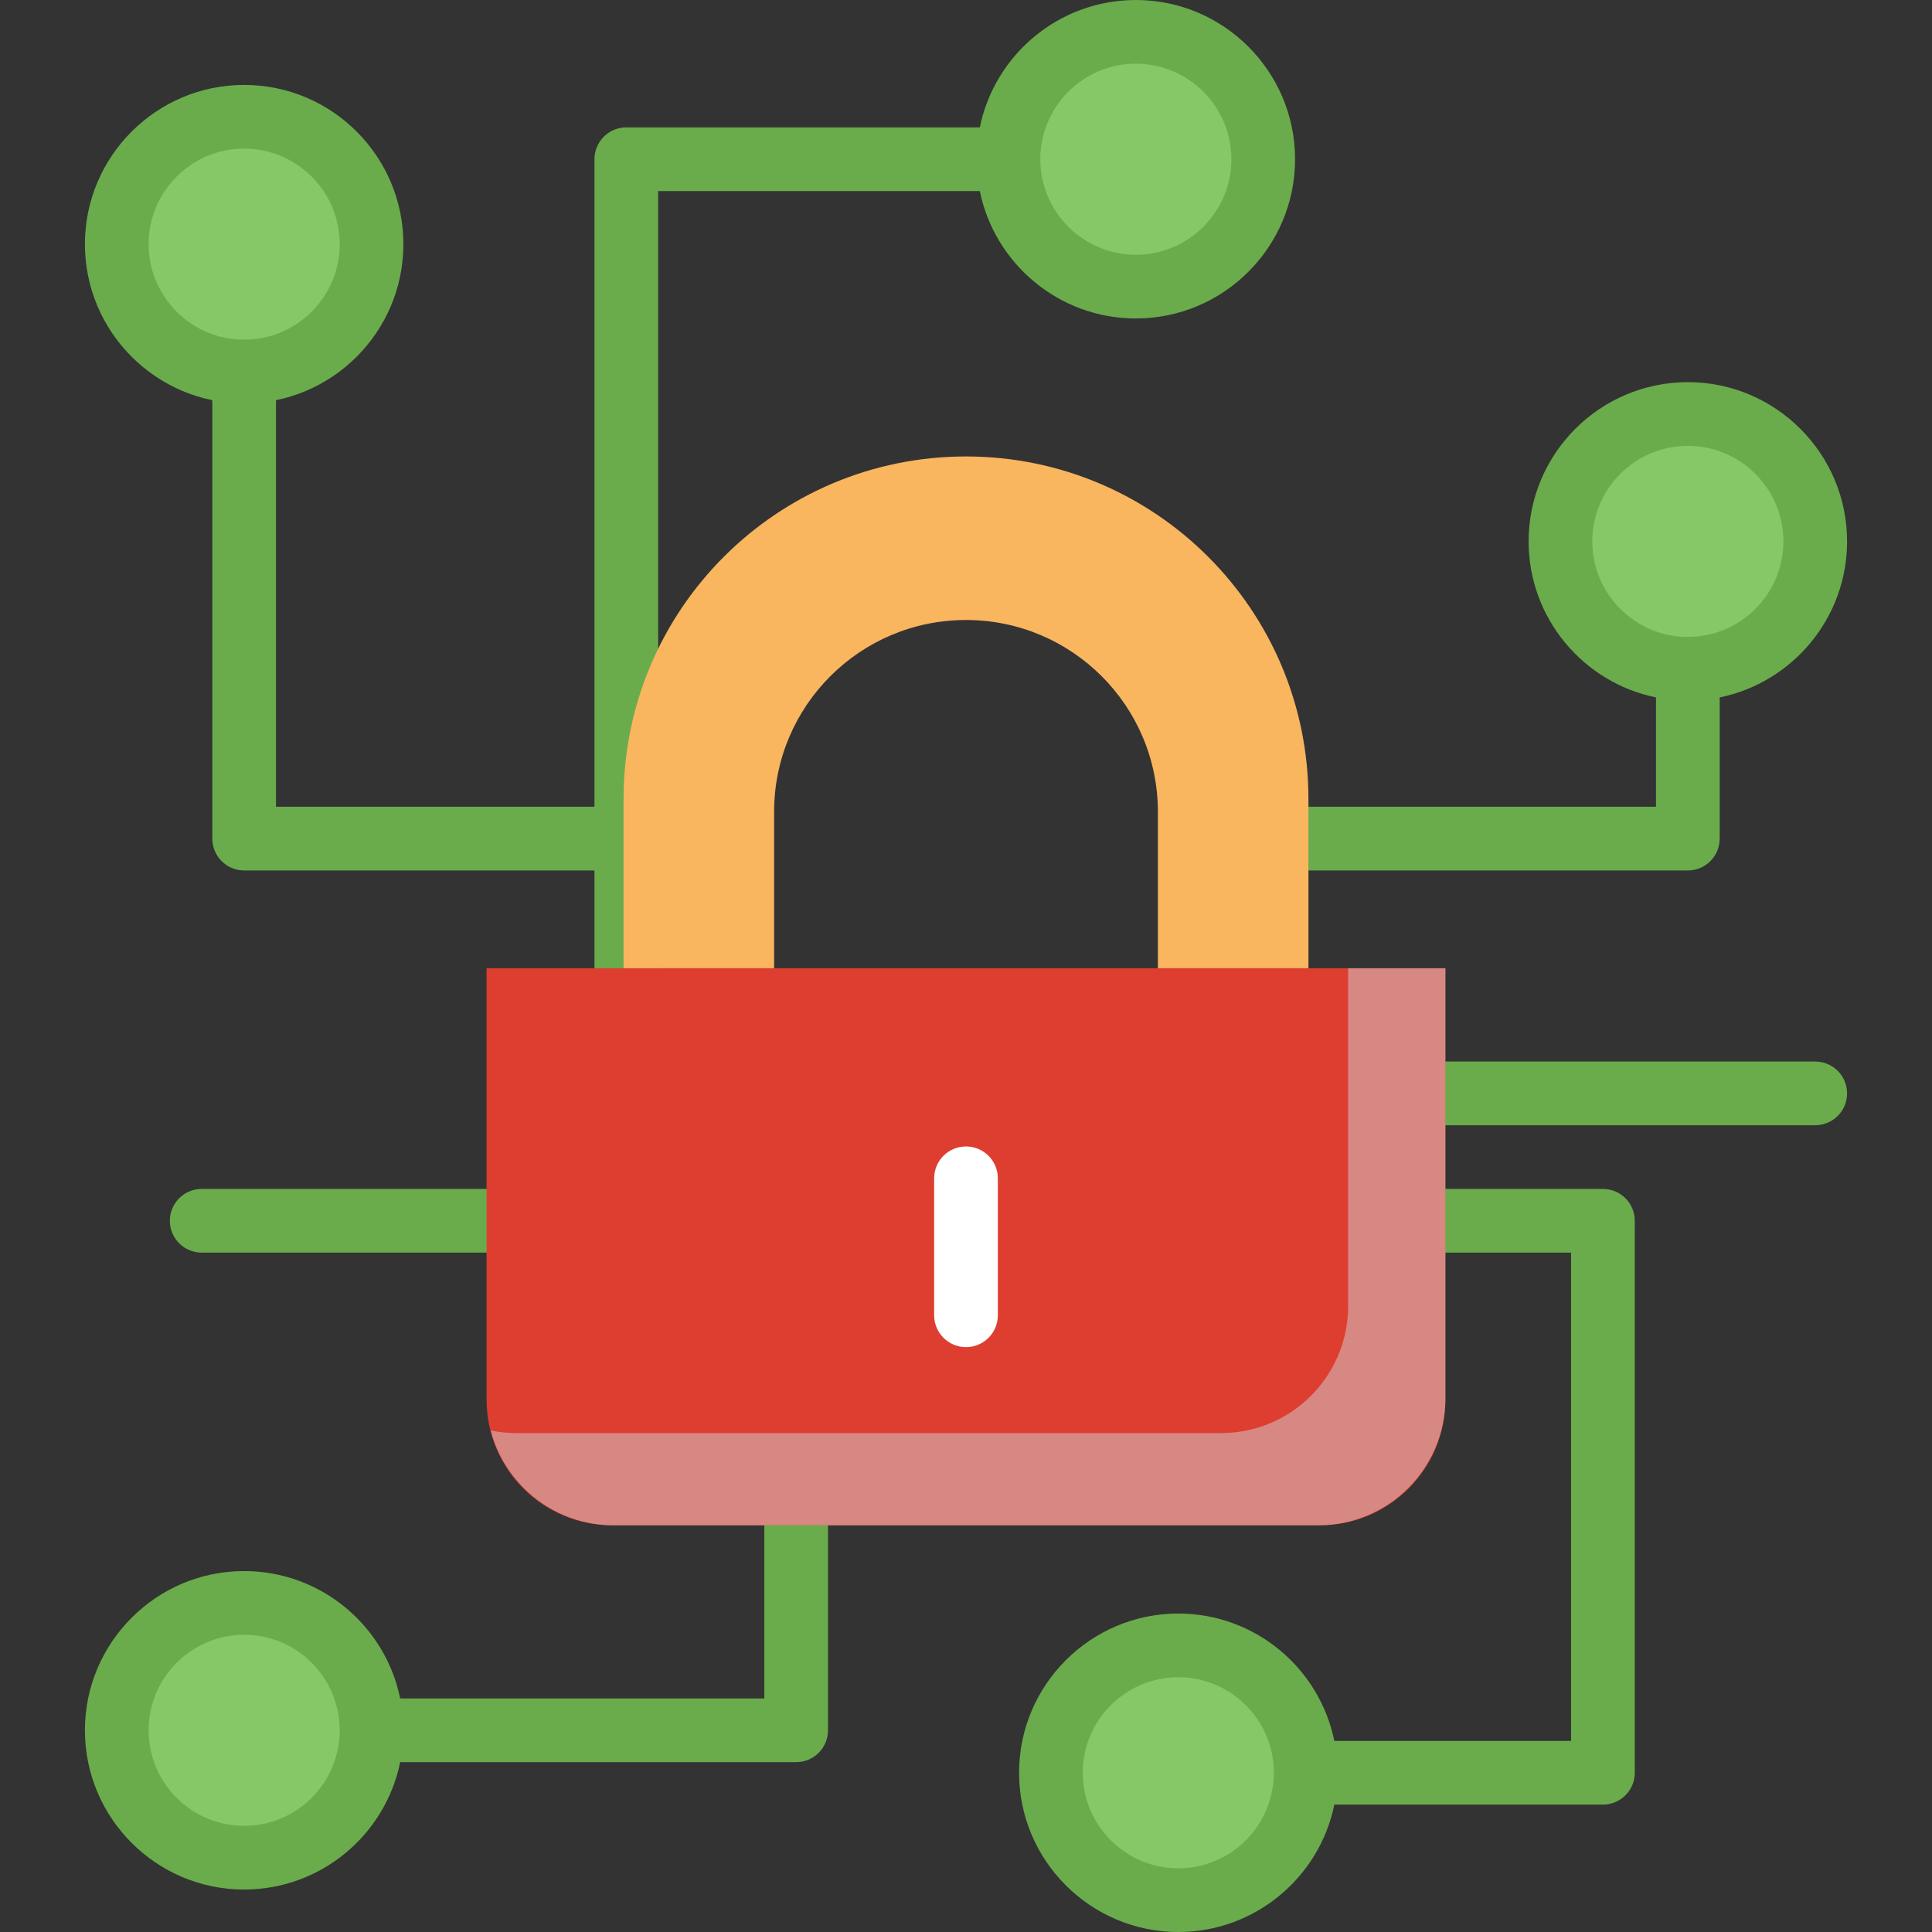 <?xml version="1.0" encoding="iso-8859-1"?>
<!-- Uploaded to: SVG Repo, www.svgrepo.com, Generator: SVG Repo Mixer Tools -->
<!DOCTYPE svg PUBLIC "-//W3C//DTD SVG 1.1//EN" "http://www.w3.org/Graphics/SVG/1.1/DTD/svg11.dtd">
<svg height="800px" width="800px" version="1.1" id="Capa_1" xmlns="http://www.w3.org/2000/svg" xmlns:xlink="http://www.w3.org/1999/xlink" 
	 viewBox="0 0 460 460" xml:space="preserve">
<rect x="0" y="0" width="460" height="460" fill="#333333" stroke="none"/>
<g id="XMLID_1507_">
	<circle id="XMLID_2979_" style="fill:#86C867;" cx="58.132" cy="58.132" r="30.33"/>
	<circle id="XMLID_2975_" style="fill:#86C867;" cx="58.132" cy="411.978" r="30.33"/>
	<circle id="XMLID_2971_" style="fill:#86C867;" cx="401.868" cy="128.901" r="30.33"/>
	<circle id="XMLID_2967_" style="fill:#86C867;" cx="280.549" cy="422.088" r="30.33"/>
	<circle id="XMLID_2944_" style="fill:#86C867;" cx="270.44" cy="37.912" r="30.33"/>
	<g id="XMLID_814_">
		<path id="XMLID_2962_" style="fill:#6AAC4B;" d="M159.231,207.253H58.132c-4.188,0-7.582-3.394-7.582-7.582V88.462
			c0-4.188,3.395-7.582,7.582-7.582s7.582,3.394,7.582,7.582v103.626h93.516c4.188,0,7.582,3.394,7.582,7.582
			C166.813,203.858,163.418,207.253,159.231,207.253z"/>
	</g>
	<g id="XMLID_1648_">
		<path id="XMLID_1665_" style="fill:#6AAC4B;" d="M58.132,96.044c20.905,0,37.912-17.007,37.912-37.912S79.037,20.22,58.132,20.22
			S20.22,37.227,20.22,58.132S37.227,96.044,58.132,96.044z M58.132,35.385c12.543,0,22.747,10.205,22.747,22.747
			S70.675,80.879,58.132,80.879S35.385,70.674,35.385,58.132S45.589,35.385,58.132,35.385z"/>
		<path id="XMLID_1699_" style="fill:#6AAC4B;" d="M149.121,247.692c4.188,0,7.582-3.394,7.582-7.582V45.495h76.587
			c3.522,17.284,18.84,30.33,37.149,30.33c20.905,0,37.912-17.007,37.912-37.912S291.345,0,270.44,0
			c-18.309,0-33.627,13.046-37.149,30.33h-84.17c-4.188,0-7.582,3.394-7.582,7.582V240.11
			C141.538,244.298,144.933,247.692,149.121,247.692z M270.44,15.165c12.543,0,22.747,10.205,22.747,22.747
			s-10.204,22.747-22.747,22.747c-12.543,0-22.747-10.205-22.747-22.747S257.896,15.165,270.44,15.165z"/>
		<path id="XMLID_1702_" style="fill:#6AAC4B;" d="M189.56,343.736c-4.188,0-7.582,3.394-7.582,7.582v53.077H95.281
			c-3.522-17.284-18.84-30.33-37.149-30.33c-20.905,0-37.912,17.007-37.912,37.912s17.007,37.912,37.912,37.912
			c18.309,0,33.627-13.046,37.149-30.33h94.279c4.188,0,7.582-3.394,7.582-7.582v-60.659
			C197.143,347.131,193.748,343.736,189.56,343.736z M58.132,434.725c-12.543,0-22.747-10.205-22.747-22.747
			c0-12.543,10.204-22.747,22.747-22.747s22.747,10.205,22.747,22.747C80.879,424.521,70.675,434.725,58.132,434.725z"/>
		<path id="XMLID_1705_" style="fill:#6AAC4B;" d="M381.648,283.077h-60.659c-4.188,0-7.582,3.394-7.582,7.582
			c0,4.188,3.395,7.582,7.582,7.582h53.077v116.264h-56.367c-3.522-17.284-18.84-30.33-37.149-30.33
			c-20.905,0-37.912,17.007-37.912,37.912S259.645,460,280.549,460c18.309,0,33.627-13.046,37.149-30.33h63.95
			c4.188,0,7.582-3.394,7.582-7.582V290.659C389.231,286.471,385.836,283.077,381.648,283.077z M280.549,444.835
			c-12.543,0-22.747-10.205-22.747-22.747c0-12.543,10.204-22.747,22.747-22.747c12.543,0,22.747,10.205,22.747,22.747
			C303.297,434.63,293.093,444.835,280.549,444.835z"/>
		<path id="XMLID_1708_" style="fill:#6AAC4B;" d="M310.879,192.088c-4.188,0-7.582,3.394-7.582,7.582
			c0,4.188,3.395,7.582,7.582,7.582h90.989c4.188,0,7.582-3.394,7.582-7.582v-33.62c17.284-3.522,30.33-18.84,30.33-37.149
			c0-20.905-17.007-37.912-37.912-37.912s-37.912,17.007-37.912,37.912c0,18.309,13.046,33.627,30.33,37.149v26.038H310.879z
			 M379.121,128.901c0-12.543,10.204-22.747,22.747-22.747c12.543,0,22.747,10.205,22.747,22.747s-10.204,22.747-22.747,22.747
			C389.325,151.648,379.121,141.444,379.121,128.901z"/>
		<path id="XMLID_1709_" style="fill:#6AAC4B;" d="M40.44,290.659c0,4.188,3.395,7.582,7.582,7.582h90.989
			c4.188,0,7.582-3.394,7.582-7.582c0-4.188-3.395-7.582-7.582-7.582H48.022C43.834,283.077,40.44,286.471,40.44,290.659z"/>
		<path id="XMLID_1710_" style="fill:#6AAC4B;" d="M432.198,252.747H331.099c-4.188,0-7.582,3.394-7.582,7.582
			c0,4.188,3.395,7.582,7.582,7.582h101.099c4.188,0,7.582-3.394,7.582-7.582C439.78,256.142,436.385,252.747,432.198,252.747z"/>
	</g>
	<g id="XMLID_525_">
		<path id="XMLID_2018_" style="fill:#F9B65F;" d="M275.688,230.543v-37.234c0-25.233-20.455-45.688-45.688-45.688
			s-45.688,20.455-45.688,45.688v37.234h-35.845v-40.329c0-45.029,36.503-81.532,81.532-81.532s81.532,36.503,81.532,81.532v40.329
			H275.688z"/>
	</g>
	<g id="XMLID_524_">
		<path id="XMLID_2586_" style="fill:#DE3E30;" d="M314.209,363.169H145.791c-16.534,0-29.937-13.403-29.937-29.937V230.543h228.29
			v102.689C344.145,349.766,330.742,363.169,314.209,363.169z"/>
	</g>
	<path id="XMLID_2022_" style="opacity:0.49;fill:#D0D5D9;" d="M320.989,230.543v80.4c0,16.715-13.55,30.266-30.266,30.266H122.964
		c-2.097,0-4.145-0.214-6.122-0.62c3.401,12.993,15.219,22.58,29.278,22.58H313.88c16.715,0,30.266-13.55,30.266-30.266v-102.36
		L320.989,230.543z"/>
	<g id="XMLID_523_">
		<path id="XMLID_2956_" style="fill:#FFFFFF;" d="M230,320.745c-4.188,0-7.582-3.394-7.582-7.582v-32.613
			c0-4.188,3.395-7.582,7.582-7.582s7.582,3.394,7.582,7.582v32.613C237.582,317.351,234.188,320.745,230,320.745z"/>
	</g>
</g>
</svg>